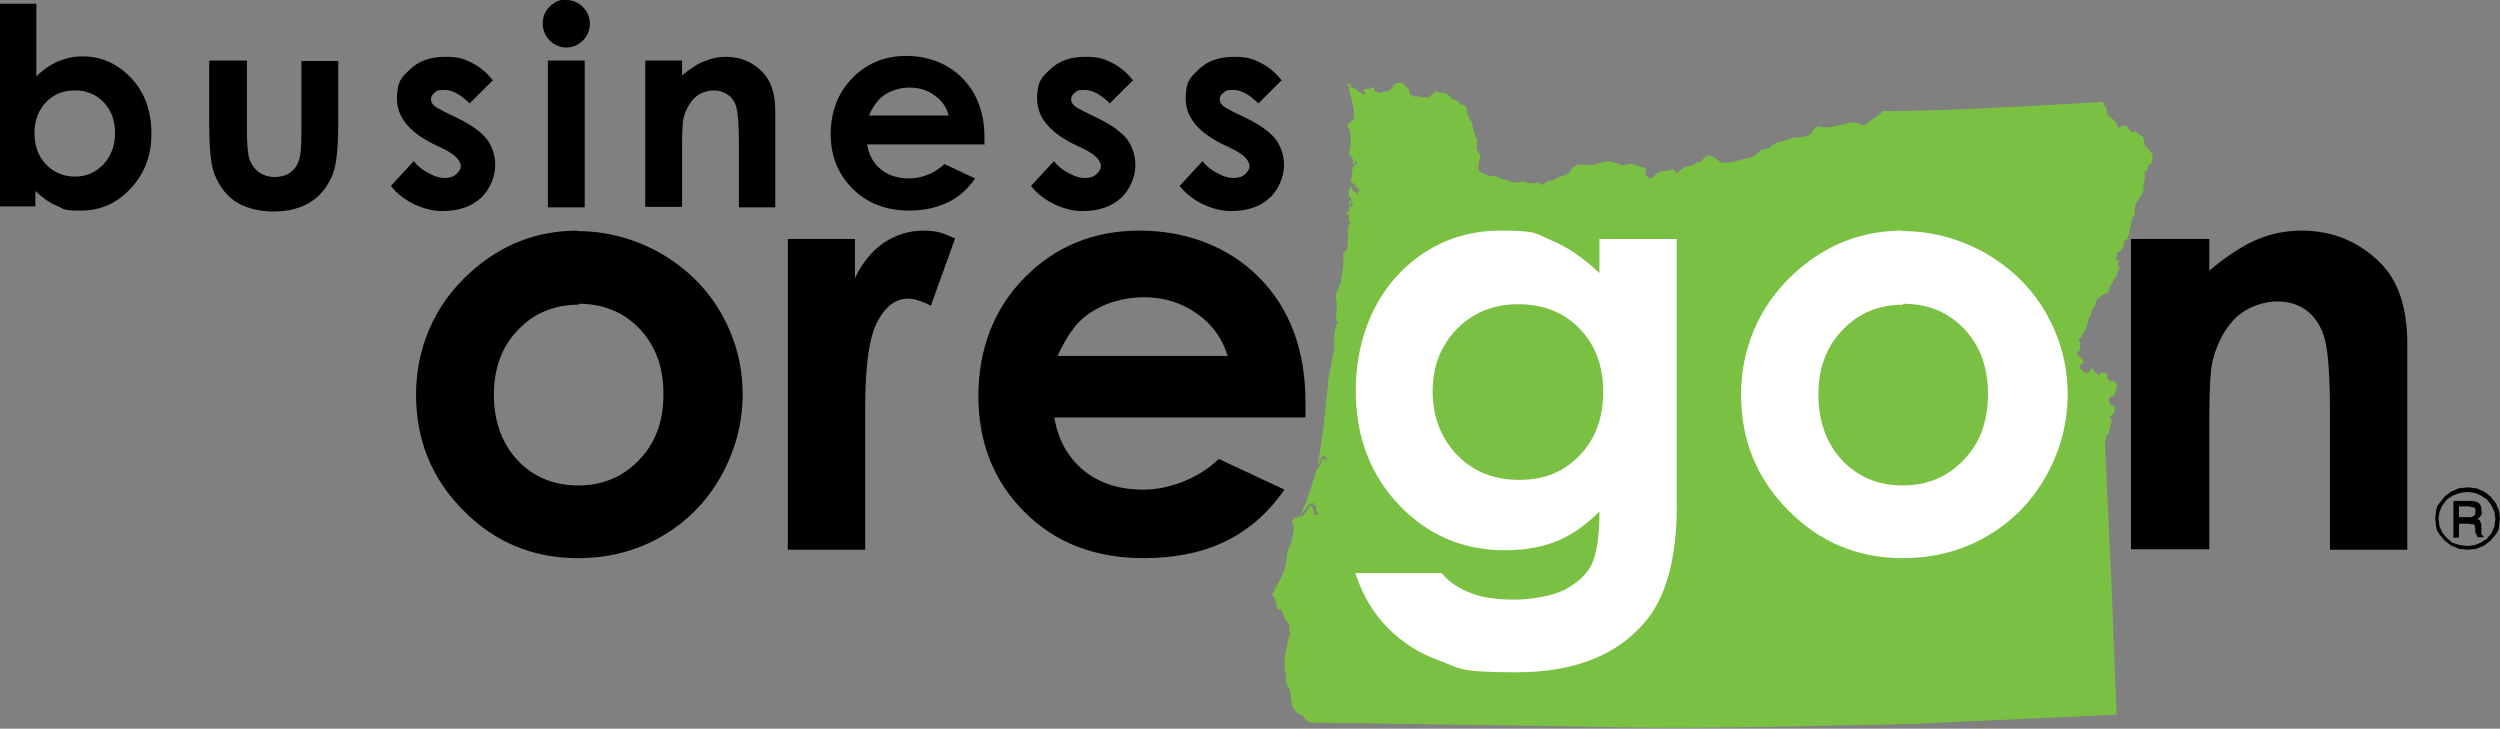 <?xml version="1.0" encoding="UTF-8"?>
<svg xmlns="http://www.w3.org/2000/svg" version="1.1" viewBox="0 0 536.6 156.4">
  <rect x="0" y="0" width="536.6" height="156.4" fill="#808080" stroke="none"/>
  <defs>
    <style>
      .cls-1 {
        fill: #7ac143;
      }

      .cls-1, .cls-2 {
        fill-rule: evenodd;
      }

      .cls-3 {
        fill: #fff;
      }
    </style>
  </defs>
  <!-- Generator: Adobe Illustrator 28.7.1, SVG Export Plug-In . SVG Version: 1.2.0 Build 142)  -->
  <g>
    <g id="Layer_1">
      <path class="cls-1" d="M289.7,19.2s-.1-.6-.1-.7-.3,0-.4-.2c0-.3,0-.5.2-.4.2,0,.4.3.4.3v.3c0,0,.3.3.3.3h.4c0,0,.5.3.5.3l.6.6.7.2.5.5s.5-.4.2-.6c-.3-.2-.4-.3-.4-.3l.3-.4s1.1,0,1.5-.2c.3-.1.6-.3.6-.3,0,0-.2.5,0,.8.2.3.7.5,1.2.5s1.1-.3,1.1-.3c0,0,.7.1.9-.1.1-.3.7-.5.7-.8s.5-.7.9-.9c.4-.1,1.2,0,1.5.3.3.3.6.7.9.8.3.1.3,1,.3,1,0,0,0,.4.4.5.4.1.9.4.9.4,0,0,.4-.4.7-.1.3.3,2.1.2,2.1.2,0,0,.8-.6,1.1-.9.3-.3.3-.4.3-.4l1.3.3s.7,0,1,.2c.3.2,1,.5,1.1.8,0,.3.3.3.7.5.4.1.7.2.9.5.3.3.6.6,1,.6s.7.4.8.9c.1.5,0,.7.3,1.2.3.5,0,.7.6,1.4.5.7.3,1.6.7,2.2.3.6.1,1.1.5,1.6.4.5,0,1.3,0,1.8,0,.4.3,1,.6,1.4.3.4.2,1.1,0,1.6-.2.5-.3,1.8,0,2.1.3.3,1.6.9,2,1,.5.1,2,0,2.2.4.3.3.8.3,1.4.5.6.1.8.3,1.4.5.7.2,1.6,0,2-.1.5-.1.9,0,1.6.3.7.3.6-.2,1.2,0,.6.2.8-.5,1.1,0,.3.4.5.5.9.2.4-.3.9-.8,1.7-.8s1.4-.7,1.9-.8c.5-.1,1.1-.4,1.7-.7.7-.3.6-1.2,1.1-1.3.5-.2.6-.6,1.4-.6s2.3.1,2.8.1,1.8-.6,2.7-.7c.9-.1,1.2-.1,2,.2.8.3,1.2.5,1.8.6.7,0,.9-.4,1.4-.3.5,0,1.1,0,1.3.3.2.3.6.1,1,.3.4.2.9,0,1.1.5.1.5-.1,1,.1,1.3.3.3.9.9,1.3.6.4-.3,1-1.1,1.6-1.3.6-.2,1.5-.3,2-.3s.7-.6,1.1-.1c.4.5.5.9,1.1.3.6-.6,1.1-1,2-1.1.8-.1,1.4-.5,1.7-.8.4-.3.8,0,1.1-.3.3-.4,1-1.3,1.6-1.2.6,0,1.4.5,1.8.9.4.5,1.3.7,2,.6.6,0,2.4-.4,3.4-.7,1-.3,1.8-.3,2.3-.6.5-.2.9-.8,1.3-1.1.5-.3.8-.5,1.7-.6.9-.1.9-1.1,2.8-1.5,1.8-.3,2.2-.9,3.5-.9s2.1-.2,2.8-.6c.7-.4.8-1.4,1.6-1.7.8-.3.6.3,2.4.1,1.7-.1,1.4-.4,2.8-.5,1.4-.1,1.4-.7,2.6-.5,1.2.2,1.7.3,2,.6.3.3.4-.1,1.1-.6.7-.4,1.1-.8,1.6-1.1.5-.3,1-.7,1.3-1,.3-.3.3-.4.3-.4,0,0,6.1.5,46.9-1.9.5,0,.5.3.7.8.3.5.4.3.5,1,0,.7,0,1,.4,1.2.4.3,1.6,1.1,1.8,1.8.2.7.2.9.7.6.6-.3.6-.6,1.3-.2.8.4,0,.4.7.8.6.4-.1.7,1.1.3.4-.1.3.3,1,.7.8.4.8.5,1,1.4.2.9,0,.9.5,1.3.4.4.5.4.8.9.3.5.7.5.5,1.1-.1.7.2.7-.1,1.3-.3.6-.8.2-.9,1.1-.1.9-.8.7-.7,1.3,0,.6.2,1.2-.1,1.7-.3.5,0,.9-.1,1.4,0,.5,0,.6-.5,1.5-.4.9-1.4,1.7-1.4,2.8v1.5s-.5.3-.7,1.4c-.1,1.1-.2,1-.4,1.8-.1.8-.2,1.1-.4,1.7-.2.6-.7.2-.8,1-.1.8-.2.9-.6,1.5-.3.6-1.1.5-1,1.2.1.7-.3,1,0,1.2.3.2.5-.6.6-.2.1.4-.4.4-.3.9,0,.5.5.5.3.9-.2.5-.6,1-.5,1.4,0,.3-.6.7-.8,1.3-.2.6-.7.9-.8,1.4,0,.5-.2,1.2-.6,1.3-.4.1-.7,0-1.2.5-.5.5-.9.3-1.1,1.4-.2,1.1-.8.9-1,2-.1,1.1-.7,1.4-.7,1.9s-.2.6-.3,1c-.1.4,0,1.1-.5,1.4-.5.3-.3.4-.5.9-.2.6-.9.4-.7.9.3.5.4,1.7.2,2.1-.2.4-.9.5-.5.9.4.5,1.2,1.3,1.2,1.3,0,0,.2.8-.3.9-.5.1-.6.7-.2,1,.3.3,1.2,1.1,1.6.8.4-.3.5-.7.5-.7,0,0,.4-.6.8.2.3.8.4.6.7.8.3.2.4.3.4.3,0,0,.1-.7.8-.6.7.1.9,0,.9.9s.7.8,1.1.9c.4,0,1,.5,1,.9s-.3,1.1-.4,1.7c0,.6-1.1.8-1.1.8,0,0-.5.6,0,1.4.4.8.2.3.7.5.5.1.3.7.2,1.2-.1.5,0,.5,0,.5,0,0-1.2.5-.9.8.3.3.4.5.3,1,0,.5-.5,1.6-.5,1.6v.8c-.1,0-.6.3-.7,1s-.2,1.1-.2,1.1c0,0,1.4,30,1.4,30.5,0,.5,1.1,27.8,1.1,27.8l-44.3,2s-13.8.3-15.5.3-29.5.9-52.9.3c-9.1-.2-60.3-.9-60.3-.9,0,0-.7-.3-1.1-.8-.4-.5-.7-.9-1.1-.9-.4,0-1.7-1.4-1.8-2.2,0-.8-.1-.7-.2-1.4,0-.7-.4-2-.4-2,0,0-.5-.6-.6-1.2,0-.7-.1-2-.1-2l-.3-.7v-2.9c.1,0,.6-3.2,1-4.4.4-1.1,0-.9,0-1.3,0-.3,0-1.2,0-1.2,0,0-.1-.3-.6-.8-.5-.5-.5-1.1-.7-1.5-.2-.4-.2-1-.7-1h-.5c0,0-.3-1.1-.4-1.7,0-.6-.8-1.5-.8-1.5,0,0,.5-.5.6-1,0-.5,1.6-2.4,2.2-4.7.5-2.2.5-3.5.5-3.5,0,0,.8-1.6,1.1-3,.3-1.4.4-2.2.2-2.6-.2-.5-.3-.6-.3-.6,0,0,.3-1.1.9-1.1.5,0,.9-.3.9-.3,0,0,.6,0,.8-.3.2-.3.7-1,.7-1,0,0,.5-1.2.8-1,.3.2.4.4.5.8,0,.4.3.7.2.9-.1.3,0,.5.3.3.3-.2.7,0,.7,0,0,0-.3-.2-.5-.8-.2-.5-.1-1.1-.4-1.4h0c0,0-.8.6-.3-.1.4-.7.3-.7.3-.7,0,0-.4.6-.5.6-.2,0-.5,0-.5,0,0,0-.6.4-.7.7,0,.3-.4.8-.7.9-.3.2-.3.5-.3.5l-.4.3s.7-1.8,1-2.2c.3-.4,2.2-6.3,2.3-6.8,0-.6.5-1,.5-1l.6-.8.3-1.3.7.3.3.4s0-.9-.3-1.1c-.3-.2-.4-.3-.8.1-.4.4-.4,1.2-.4,1.2l-.5.6s1.3-7.6,1.4-9.1c.1-1.5,1-9.9,1-9.9v-.4c0,0,.1-.7.3-1.1.1-.4.6-3.5.6-3.5l.3-.4s-.1-2.9,0-3.7c.1-.8.4-2.1.4-2.1l.4-.5-.4-.5s0-.4,0-1c0-.6.1-1.8.1-1.8v-1.2c-.1,0-.3-1.4,0-2,.3-.6.8-1.9.8-1.9l.3-1.7s0-.5.2-1c.1-.5.2-2.4.2-2.4,0,0-.3-1.1,0-1.4.3-.3.8-.7.8-1.2s.2-2.3.2-2.3l-.2-1,.3-1.4.3-.3v-.4c.1,0-.3-.1-.3-.1v-1.6h-.7c0-.1.8-.7.8-.7,0,0,0-.9,0-1.3,0-.3.2-1.1.2-1.1l.3.3s-.4.9-.3,1.2c0,.3.7-.3.5-1-.2-.7-.8-1.4-.8-1.4v-1.2c0,0,.4-.9.6-.8.3,0,.5-.4.1,0-.4.5.6,1.2.6,1.2l.8.7-.3-.8h.5c0,0,0-.2-.2-.5,0,0,.1,0,0-.1,0-.2,0,0-.3-.1-.3-.3-.5-.8-.6-.9-.6-.3-.9-.6-.9-.6,0,0,.3-.4.3-.7s.3-2.6.3-2.6c0,0,.5,0,.8-.5.3-.5-.3-.7-.3-.3,0,.4-.5.6-.5.6v-1.2c-.1,0-.5-.9-.8-1.1-.3-.2.3-.8.3-2.1s0-2.8-.3-3.2c-.3-.3-.5-.8,0-1.4.5-.5.9-.7.9-.7,0,0,.3-1.4,0-2.5-.2-1.1-.8-3.5-.8-3.5l-.4-.7Z"/>
      <g>
        <path d="M123.9,49.6c6.3,0,12.2,1.6,17.8,4.7,5.5,3.2,9.9,7.4,13,12.8,3.1,5.4,4.7,11.2,4.7,17.5s-1.6,12.2-4.7,17.7c-3.1,5.5-7.4,9.8-12.8,12.9-5.4,3.1-11.4,4.6-17.9,4.6-9.6,0-17.8-3.4-24.5-10.2-6.8-6.8-10.2-15.1-10.2-24.9s3.8-19.1,11.5-26.1c6.7-6.1,14.4-9.1,23.2-9.1ZM124.2,65.4c-5.2,0-9.6,1.8-13,5.4-3.5,3.6-5.2,8.3-5.2,13.9s1.7,10.5,5.1,14.1c3.4,3.6,7.8,5.4,13,5.4s9.6-1.8,13.1-5.5c3.5-3.6,5.2-8.3,5.2-14.1s-1.7-10.4-5.1-14c-3.4-3.6-7.8-5.4-13.1-5.4Z"/>
        <path d="M169.1,51.3h14.4v8.4c1.6-3.3,3.6-5.8,6.2-7.6,2.6-1.7,5.4-2.6,8.5-2.6s4.4.6,6.8,1.7l-5.2,14.4c-2-1-3.6-1.5-4.9-1.5-2.6,0-4.8,1.6-6.5,4.8-1.8,3.2-2.7,9.5-2.7,18.8v3.3c0,0,0,27,0,27h-16.6V51.3Z"/>
        <path d="M280.2,89.6h-53.9c.8,4.8,2.9,8.5,6.2,11.3,3.4,2.8,7.7,4.2,12.9,4.2s11.7-2.2,16.2-6.6l14.1,6.6c-3.5,5-7.7,8.7-12.7,11.1-4.9,2.4-10.8,3.6-17.5,3.6-10.5,0-19-3.3-25.6-9.9s-9.9-14.9-9.9-24.9,3.3-18.7,9.9-25.4c6.6-6.7,14.8-10.1,24.7-10.1s19.1,3.4,25.7,10.1c6.6,6.7,9.9,15.6,9.9,26.7v3.2ZM263.5,76.4c-1.1-3.7-3.3-6.8-6.6-9.1-3.3-2.3-7-3.5-11.4-3.5s-8.8,1.3-12.3,3.9c-2.2,1.6-4.3,4.5-6.2,8.7h36.4Z"/>
        <path class="cls-3" d="M343.2,51.3h16.7v57.3c0,11.3-2.3,19.6-6.8,24.9-6.1,7.2-15.3,10.8-27.6,10.8s-12.1-.8-16.5-2.5c-4.5-1.6-8.2-4-11.3-7.2-3.1-3.2-5.3-7-6.8-11.6h18.5c1.6,1.9,3.7,3.3,6.3,4.3,2.6,1,5.6,1.4,9.2,1.4s8.1-.7,10.9-2.1c2.7-1.4,4.7-3.2,5.8-5.4,1.1-2.2,1.7-6,1.7-11.4-2.9,2.9-6,5.1-9.3,6.4-3.2,1.3-6.9,1.9-11,1.9-9,0-16.5-3.2-22.7-9.7-6.2-6.5-9.3-14.7-9.3-24.6s3.3-19.1,9.8-25.6c5.9-5.8,13-8.7,21.3-8.7s7.5.7,10.9,2.1c3.4,1.4,6.8,3.7,10.3,7v-7.4ZM325.8,65.3c-5.3,0-9.6,1.8-13.1,5.3-3.4,3.5-5.2,8-5.2,13.4s1.8,10.1,5.3,13.7c3.5,3.6,7.9,5.3,13.3,5.3s9.5-1.7,12.9-5.2c3.4-3.5,5.1-8,5.1-13.7s-1.7-10.1-5.1-13.6c-3.4-3.5-7.8-5.2-13.1-5.2Z"/>
        <path class="cls-3" d="M408.3,49.6c6.3,0,12.2,1.6,17.8,4.7,5.5,3.2,9.9,7.4,13,12.8,3.1,5.4,4.7,11.2,4.7,17.5s-1.6,12.2-4.7,17.7c-3.1,5.5-7.4,9.8-12.8,12.9-5.4,3.1-11.4,4.6-17.9,4.6-9.6,0-17.8-3.4-24.5-10.2-6.8-6.8-10.2-15.1-10.2-24.9s3.8-19.1,11.5-26.1c6.7-6.1,14.4-9.1,23.2-9.1ZM408.5,65.4c-5.2,0-9.6,1.8-13,5.4-3.5,3.6-5.2,8.3-5.2,13.9s1.7,10.5,5.1,14.1c3.4,3.6,7.8,5.4,13,5.4s9.6-1.8,13.1-5.5c3.5-3.6,5.2-8.3,5.2-14.1s-1.7-10.4-5.1-14c-3.4-3.6-7.8-5.4-13.1-5.4Z"/>
        <path d="M457.4,51.3h16.8v6.8c3.8-3.2,7.2-5.4,10.3-6.7,3.1-1.3,6.2-1.9,9.5-1.9,6.6,0,12.2,2.3,16.9,6.9,3.9,3.9,5.8,9.7,5.8,17.4v44.2h-16.6v-29.3c0-8-.4-13.3-1.1-15.9-.7-2.6-2-4.6-3.7-6-1.8-1.4-4-2.1-6.6-2.1s-6.3,1.1-8.7,3.4c-2.4,2.3-4.1,5.4-5.1,9.4-.5,2.1-.7,6.6-.7,13.6v26.8h-16.8V51.3Z"/>
      </g>
      <g>
        <path d="M7.8.8v15.6c1.4-1.4,3-2.5,4.6-3.2,1.7-.7,3.4-1.1,5.3-1.1,4.1,0,7.6,1.6,10.5,4.7,2.9,3.1,4.3,7.1,4.3,11.9s-1.5,8.6-4.5,11.8c-3,3.2-6.5,4.7-10.6,4.7s-3.5-.3-5.1-1c-1.6-.6-3.1-1.7-4.7-3.2v3.3H0V.8h7.8ZM16.1,19.4c-2.5,0-4.5.8-6.2,2.5-1.6,1.7-2.5,3.9-2.5,6.6s.8,5.1,2.5,6.8c1.6,1.7,3.7,2.6,6.2,2.6s4.4-.9,6.1-2.6c1.6-1.8,2.5-4,2.5-6.7s-.8-4.9-2.4-6.6c-1.6-1.7-3.7-2.6-6.1-2.6Z"/>
        <path d="M45,13h8v15.2c0,2.9.2,5,.6,6.1.4,1.1,1.1,2,2,2.7.9.6,2,1,3.3,1s2.4-.3,3.3-.9c.9-.6,1.6-1.5,2-2.8.3-.9.5-2.8.5-5.8v-15.4h7.9v13.3c0,5.5-.4,9.3-1.3,11.3-1.1,2.5-2.6,4.4-4.7,5.7-2.1,1.3-4.7,2-7.9,2s-6.2-.8-8.4-2.3c-2.1-1.5-3.6-3.7-4.5-6.4-.6-1.9-.9-5.4-.9-10.4v-13.1Z"/>
        <path d="M105.7,17.3l-4.9,4.9c-2-2-3.8-2.9-5.4-2.9s-1.6.2-2.1.6c-.5.4-.8.8-.8,1.4s.2.8.5,1.2c.3.4,1.1.8,2.4,1.5l2.9,1.4c3,1.5,5.1,3,6.3,4.6,1.1,1.6,1.7,3.4,1.7,5.5s-1,5.1-3.1,7c-2.1,1.9-4.8,2.8-8.3,2.8s-8.2-1.8-11-5.4l4.9-5.3c.9,1.1,2,2,3.3,2.6,1.2.7,2.3,1,3.3,1s1.9-.2,2.5-.8c.6-.5,1-1.1,1-1.7,0-1.2-1.1-2.4-3.4-3.6l-2.7-1.3c-5.1-2.6-7.6-5.8-7.6-9.6s1-4.6,2.9-6.4c1.9-1.8,4.4-2.6,7.4-2.6s4,.4,5.8,1.3c1.8.9,3.3,2.2,4.6,3.9Z"/>
        <path d="M121.5,0c1.4,0,2.6.5,3.6,1.5,1,1,1.5,2.2,1.5,3.6s-.5,2.6-1.5,3.6c-1,1-2.2,1.5-3.5,1.5s-2.6-.5-3.6-1.5c-1-1-1.5-2.2-1.5-3.7s.5-2.6,1.5-3.6c1-1,2.2-1.5,3.5-1.5ZM117.6,13h7.9v31.5h-7.9V13Z"/>
        <path d="M138.5,13h7.9v3.2c1.8-1.5,3.4-2.6,4.9-3.1,1.5-.6,2.9-.9,4.5-.9,3.1,0,5.8,1.1,7.9,3.3,1.8,1.9,2.7,4.6,2.7,8.2v20.8h-7.8v-13.8c0-3.8-.2-6.2-.5-7.5-.3-1.2-.9-2.2-1.8-2.8-.8-.6-1.9-1-3.1-1s-3,.5-4.1,1.6c-1.1,1.1-1.9,2.5-2.4,4.4-.2,1-.3,3.1-.3,6.4v12.6h-7.9V13Z"/>
        <path d="M211.5,31h-25.4c.4,2.2,1.3,4,2.9,5.3,1.6,1.3,3.6,2,6.1,2s5.5-1,7.6-3.1l6.6,3.1c-1.7,2.4-3.6,4.1-6,5.2-2.3,1.1-5.1,1.7-8.2,1.7-4.9,0-9-1.6-12.1-4.7-3.1-3.1-4.7-7-4.7-11.7s1.5-8.8,4.6-12c3.1-3.2,7-4.8,11.6-4.8s9,1.6,12.1,4.8c3.1,3.2,4.7,7.4,4.7,12.6v1.5ZM203.6,24.7c-.5-1.8-1.5-3.2-3.1-4.3-1.5-1.1-3.3-1.6-5.3-1.6s-4.1.6-5.8,1.9c-1,.8-2,2.1-2.9,4.1h17.1Z"/>
        <path d="M243.1,17.3l-4.9,4.9c-2-2-3.8-2.9-5.4-2.9s-1.6.2-2.1.6c-.5.4-.8.8-.8,1.4s.2.8.5,1.2c.3.4,1.1.8,2.4,1.5l2.9,1.4c3,1.5,5.1,3,6.3,4.6,1.1,1.6,1.7,3.4,1.7,5.5s-1,5.1-3.1,7c-2.1,1.9-4.8,2.8-8.3,2.8s-8.2-1.8-11-5.4l4.9-5.3c.9,1.1,2,2,3.3,2.6,1.2.7,2.3,1,3.3,1s1.9-.2,2.5-.8c.6-.5,1-1.1,1-1.7,0-1.2-1.1-2.4-3.4-3.6l-2.7-1.3c-5.1-2.6-7.6-5.8-7.6-9.6s1-4.6,2.9-6.4c1.9-1.8,4.4-2.6,7.4-2.6s4,.4,5.8,1.3c1.8.9,3.3,2.2,4.6,3.9Z"/>
        <path d="M275,17.3l-4.9,4.9c-2-2-3.8-2.9-5.4-2.9s-1.6.2-2.1.6c-.5.4-.8.8-.8,1.4s.2.8.5,1.2c.3.4,1.1.8,2.4,1.5l2.9,1.4c3,1.5,5.1,3,6.3,4.6,1.1,1.6,1.7,3.4,1.7,5.5s-1,5.1-3.1,7c-2.1,1.9-4.8,2.8-8.3,2.8s-8.2-1.8-11-5.4l4.9-5.3c.9,1.1,2,2,3.3,2.6,1.2.7,2.3,1,3.3,1s1.9-.2,2.5-.8c.6-.5,1-1.1,1-1.7,0-1.2-1.1-2.4-3.4-3.6l-2.7-1.3c-5.1-2.6-7.6-5.8-7.6-9.6s1-4.6,2.9-6.4c1.9-1.8,4.4-2.6,7.4-2.6s4,.4,5.8,1.3c1.8.9,3.3,2.2,4.6,3.9Z"/>
      </g>
      <path class="cls-2" d="M536.6,111.3l-.2,1.8-.2.8-.5.8-1.1,1.3-1.4,1.1-1.7.7-1.8.2-1.9-.2-1.7-.7-1.4-1.1-1.1-1.3-.5-.8-.2-.8-.2-1.8.2-1.8.2-.8.5-.7,1.1-1.4,1.4-1.1,1.7-.7,1.9-.2,1.8.2,1.7.7,1.4,1.1,1.1,1.4.7,1.6.2,1.8h0ZM535.6,111.3l-.2-1.4-.6-1.4-1-1.3-1.2-.8-1.4-.6-1.6-.2-1.6.2-1.6.6-1.2.8-1,1.3-.6,1.4-.2,1.4.2,1.6.6,1.4,1,1.2,1.2,1,1.6.5,1.6.2,1.6-.2,1.4-.6,1.2-.8,1-1.2.6-1.4.2-1.6h0ZM526.6,107.5h4.3c0,.1.6.2.6.2l.5.2.4.5.2.6v.6c.1,0,.1.6.1.6l-.2.4-.2.4-.6.4.5.2.2.4.2.5v2.2c.1,0,.4.4.4.4l.2.2h-1.4l-.5-1.1v-.8c-.1,0-.1-.5-.1-.5v-.2c-.1,0-.5-.2-.5-.2h-.4c0-.1-.6-.1-.6-.1h-1.9v3h-1.2v-7.7h0ZM527.8,108.7v2.3h2.6l.5-.2.4-.4v-.6c.1,0,0-.5,0-.5l-.2-.4h-.5c0-.1-.7-.2-.7-.2h-2Z"/>
    </g>
  </g>
</svg>